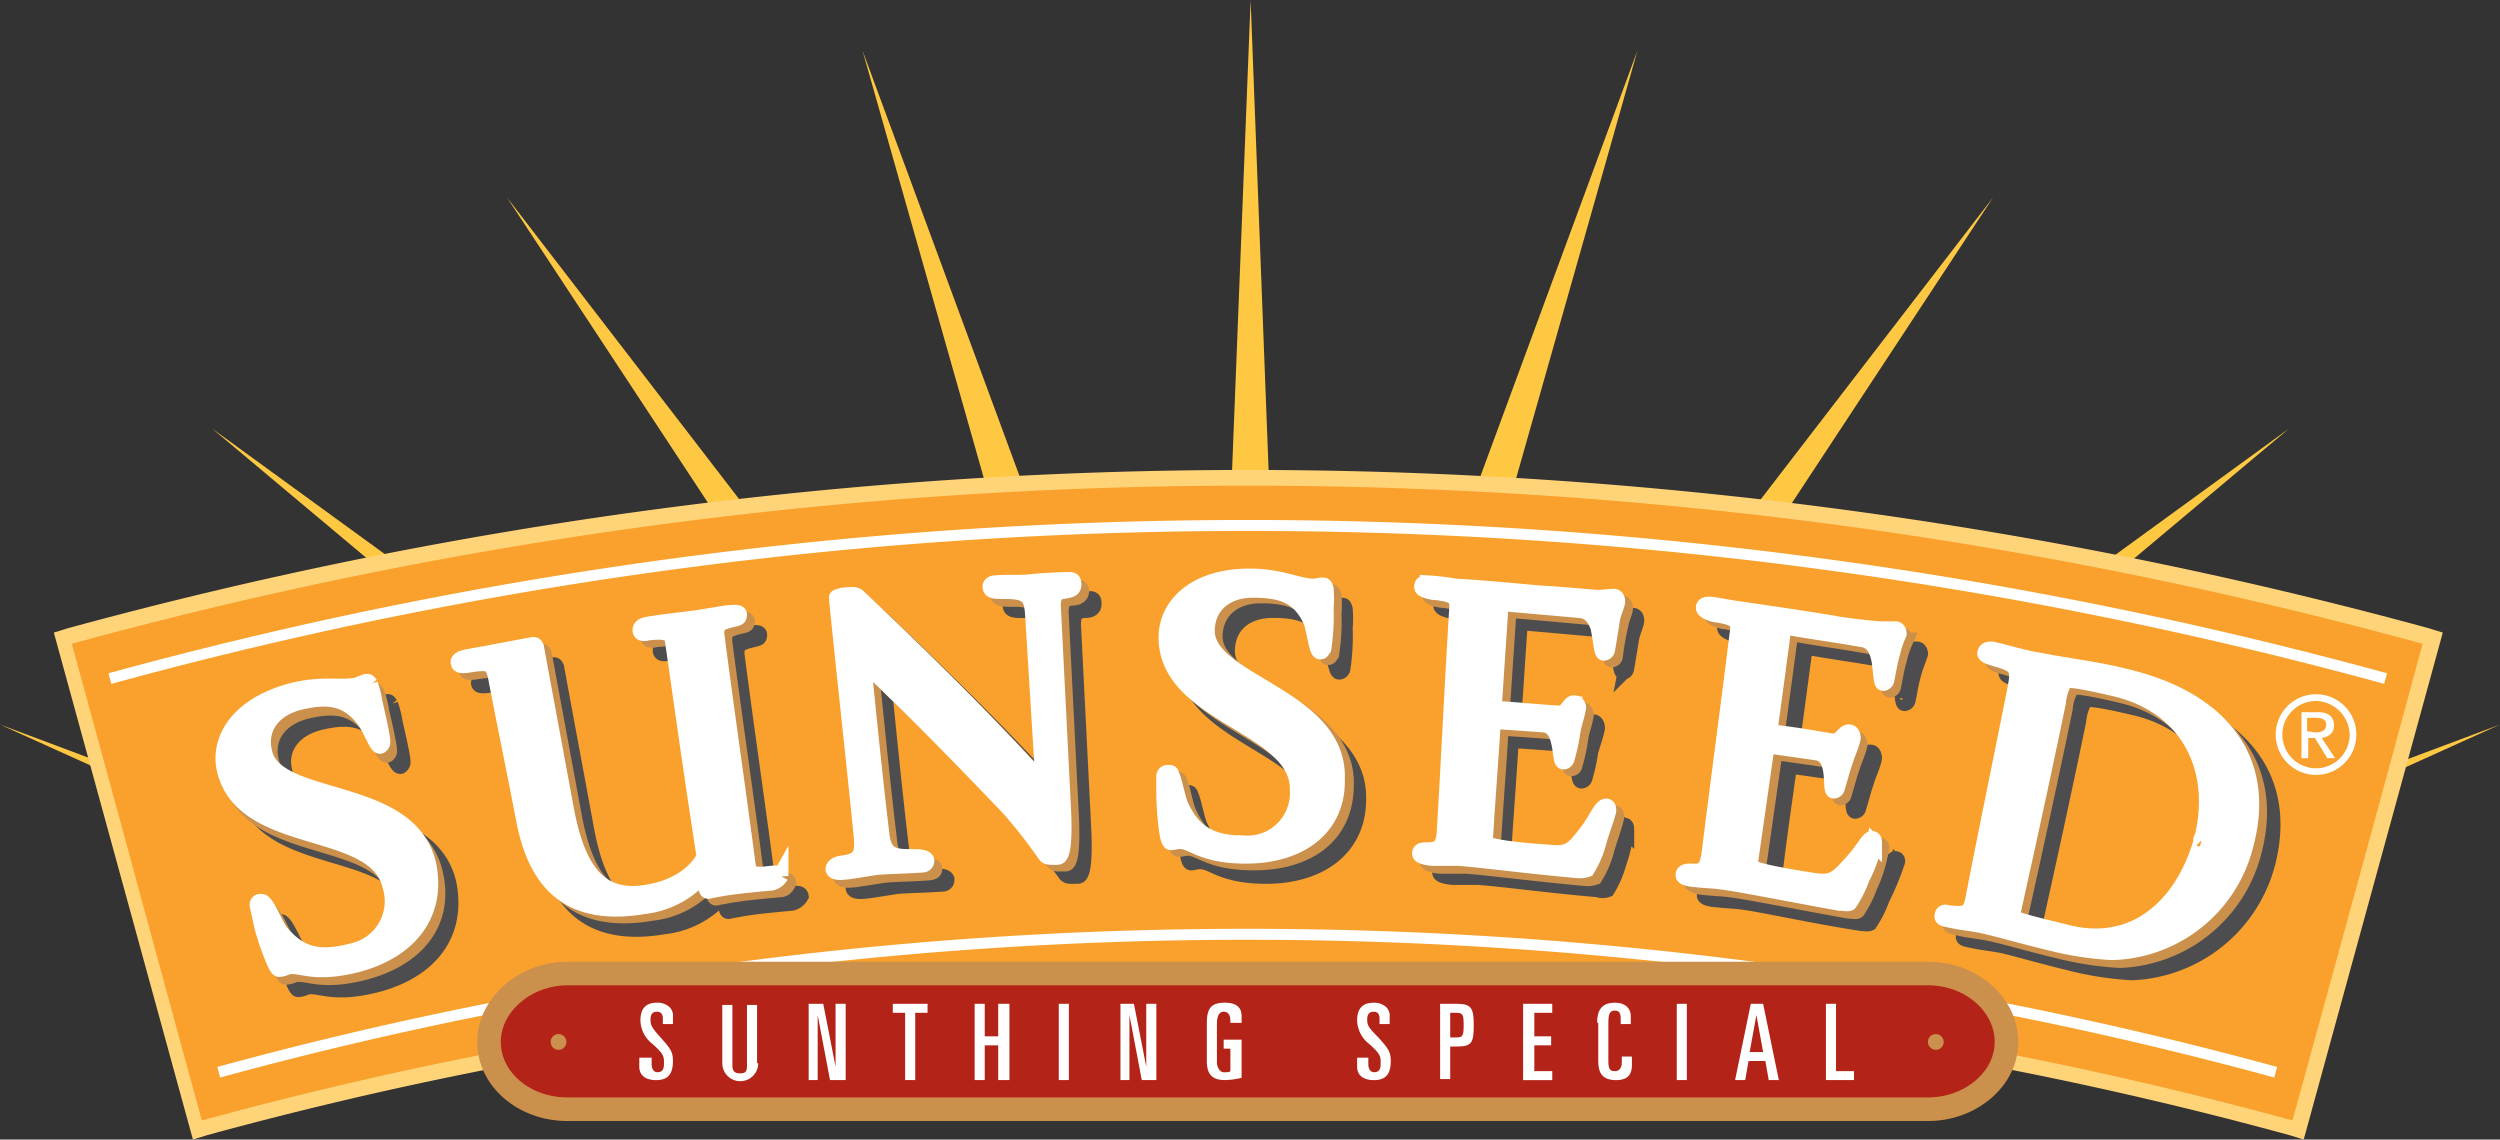 <?xml version="1.0" encoding="UTF-8"?>
<svg xmlns="http://www.w3.org/2000/svg" xmlns:xlink="http://www.w3.org/1999/xlink" id="logo_sunseed" width="210.78" height="96.076" viewBox="0 0 210.78 96.076">
  <rect x="0" y="0" width="210.78" height="96.076" fill="#333333" stroke="none"/>
  <defs>
    <clipPath id="clip-path">
      <path id="Pfad_560" data-name="Pfad 560" d="M94.662,92.8H94l1.418,1.04Z" transform="translate(-94 -92.8)"></path>
    </clipPath>
    <clipPath id="clip-path-2">
      <rect id="Rechteck_317" data-name="Rechteck 317" width="1.229" height="0.851"></rect>
    </clipPath>
    <radialGradient id="radial-gradient" cx="13.078" cy="1.078" r="104.939" gradientTransform="matrix(0.692, 0, 0, -1, -31.003, -554.016)" gradientUnits="objectBoundingBox">
      <stop offset="0" stop-color="#ffc425"></stop>
      <stop offset="1" stop-color="#ffe384"></stop>
    </radialGradient>
    <clipPath id="clip-path-3">
      <path id="Pfad_561" data-name="Pfad 561" d="M128.918,92.8h-.757l-.662,1.04Z" transform="translate(-127.5 -92.8)"></path>
    </clipPath>
    <radialGradient id="radial-gradient-2" cx="-12.892" cy="1.061" r="104.939" gradientTransform="matrix(0.692, 0, 0, -1, -38.979, -552.905)" xlink:href="#radial-gradient"></radialGradient>
  </defs>
  <g id="Gruppe_656" data-name="Gruppe 656">
    <g id="Gruppe_655" data-name="Gruppe 655">
      <g id="Gruppe_646" data-name="Gruppe 646" transform="translate(88.889 87.754)">
        <g id="Gruppe_645" data-name="Gruppe 645" clip-path="url(#clip-path)">
          <g id="Gruppe_644" data-name="Gruppe 644" transform="translate(-0.095 0.284)">
            <g id="Gruppe_643" data-name="Gruppe 643" clip-path="url(#clip-path-2)">
              <rect id="Rechteck_316" data-name="Rechteck 316" width="1.229" height="0.851" fill="url(#radial-gradient)"></rect>
            </g>
          </g>
        </g>
      </g>
      <g id="Gruppe_650" data-name="Gruppe 650" transform="translate(120.567 87.754)">
        <g id="Gruppe_649" data-name="Gruppe 649" clip-path="url(#clip-path-3)">
          <g id="Gruppe_648" data-name="Gruppe 648" transform="translate(0.095 -0.189)">
            <g id="Gruppe_647" data-name="Gruppe 647" clip-path="url(#clip-path-2)">
              <rect id="Rechteck_318" data-name="Rechteck 318" width="1.229" height="0.851" fill="url(#radial-gradient-2)"></rect>
            </g>
          </g>
        </g>
      </g>
      <path id="Pfad_562" data-name="Pfad 562" d="M18.9,38.2,80.46,89.831h9.456Z" transform="translate(-1.028 -2.077)" fill="#ffc843"></path>
      <path id="Pfad_563" data-name="Pfad 563" d="M0,64.6,59.007,91.267h12.2Z" transform="translate(0 -3.512)" fill="#ffc843"></path>
      <path id="Pfad_564" data-name="Pfad 564" d="M170.5,16.643l-53.05,68.936L140.519,4.255,111.11,83.972,107.9,0l-3.31,83.972L75.176,4.255,98.25,85.579,45.2,16.643,92.009,87.754h31.679Z" transform="translate(-2.458)" fill="#ffc843"></path>
      <path id="Pfad_565" data-name="Pfad 565" d="M200.017,38.2,129,89.831h9.456Z" transform="translate(-7.014 -2.077)" fill="#ffc843"></path>
      <path id="Pfad_566" data-name="Pfad 566" d="M218.806,64.6,147.6,91.267h12.2Z" transform="translate(-8.025 -3.512)" fill="#ffc843"></path>
      <g id="Gruppe_651" data-name="Gruppe 651" transform="translate(6.052 40.946)">
        <path id="Pfad_567" data-name="Pfad 567" d="M193.634,96.823a333.824,333.824,0,0,0-176.265,0C13.681,83.395,10.088,70.061,6.4,56.633a374.96,374.96,0,0,1,198.2,0c-3.593,13.333-7.281,26.761-10.969,40.189" transform="translate(-6.4 -43.3)" fill="#4d4d4f"></path>
      </g>
      <path id="Pfad_568" data-name="Pfad 568" d="M6.029,55.233,4.8,55.612,16.526,98.354l1.229-.378a332.938,332.938,0,0,1,175.508,0l1.229.378,11.726-42.742-1.229-.378a377.776,377.776,0,0,0-198.96,0m196.88,2.27c-.662,2.364-9.645,35.366-10.307,37.636a334.558,334.558,0,0,0-174.374,0C17.661,92.869,8.583,59.867,8.015,57.5a374.289,374.289,0,0,1,194.894,0" transform="translate(-0.261 -2.278)" fill="#ffd478"></path>
      <path id="Pfad_569" data-name="Pfad 569" d="M193.634,96.823a333.824,333.824,0,0,0-176.265,0C13.681,83.395,10.088,70.061,6.4,56.633a374.96,374.96,0,0,1,198.2,0c-3.593,13.333-7.281,26.761-10.969,40.189" transform="translate(-0.348 -2.354)" fill="#f9a12c"></path>
      <path id="Pfad_570" data-name="Pfad 570" d="M9.8,59.758a362.955,362.955,0,0,1,191.868,0" transform="translate(-0.533 -2.547)" fill="none" stroke="#fff" stroke-width="0.924"></path>
      <path id="Pfad_571" data-name="Pfad 571" d="M19.5,94.931a329.054,329.054,0,0,1,173.428,0" transform="translate(-1.06 -4.529)" fill="none" stroke="#fff" stroke-width="0.924"></path>
      <path id="Pfad_572" data-name="Pfad 572" d="M171.543,92.568c0,3.121-3.026,5.674-6.619,5.674H50.219c-3.688,0-6.619-2.553-6.619-5.674S46.626,86.8,50.219,86.8h114.7C168.612,86.8,171.543,89.448,171.543,92.568Z" transform="translate(-2.371 -4.72)" fill="#b32317" stroke="#cb914c" stroke-width="1.988"></path>
      <g id="Gruppe_652" data-name="Gruppe 652" transform="translate(46.43 87.187)">
        <path id="Pfad_573" data-name="Pfad 573" d="M49.762,92.2a.662.662,0,1,1-.662.662.646.646,0,0,1,.662-.662" transform="translate(-49.1 -92.2)" fill="#cb914c"></path>
        <path id="Pfad_574" data-name="Pfad 574" d="M172.562,92.2a.662.662,0,1,1-.662.662.646.646,0,0,1,.662-.662" transform="translate(-55.777 -92.2)" fill="#cb914c"></path>
      </g>
      <g id="Gruppe_653" data-name="Gruppe 653" transform="translate(53.901 84.539)">
        <path id="Pfad_575" data-name="Pfad 575" d="M57.189,94.034h.851V94.6c0,.378.189.662.473.662.473,0,.567-.284.567-.757,0-.567,0-.757-.946-1.608a2.6,2.6,0,0,1-1.04-1.986c0-1.04.473-1.513,1.418-1.513a1.512,1.512,0,0,1,1.04.378,1.02,1.02,0,0,1,.284.851V91.2h-.851v-.473c0-.378-.189-.567-.473-.567-.378,0-.567.189-.567.662s.095.662.851,1.513c.851.946,1.04,1.229,1.04,1.986,0,1.04-.378,1.608-1.418,1.608-.851,0-1.418-.378-1.418-1.135v-.756Z" transform="translate(-57 -89.4)" fill="#fff"></path>
        <path id="Pfad_576" data-name="Pfad 576" d="M67.426,94.517a1.513,1.513,0,0,1-3.026,0V89.6h.851v5.106c0,.473.189.662.662.662s.567-.189.567-.662V89.6h.851v4.917Z" transform="translate(-57.402 -89.411)" fill="#fff"></path>
        <path id="Pfad_577" data-name="Pfad 577" d="M72.1,89.5h1.229l1.04,5.3h0V89.5h.851v6.43H73.9l-1.04-5.485h0V95.93H72.1Z" transform="translate(-57.821 -89.405)" fill="#fff"></path>
        <path id="Pfad_578" data-name="Pfad 578" d="M79.5,89.5h3.026v.757h-1.04V95.93h-.851V90.257h-1.04V89.5Z" transform="translate(-58.223 -89.405)" fill="#fff"></path>
        <path id="Pfad_579" data-name="Pfad 579" d="M86.9,89.5h.851v2.742h1.135V89.5h.946v6.43h-.946V93H87.751V95.93H86.9Z" transform="translate(-58.626 -89.405)" fill="#fff"></path>
        <path id="Pfad_580" data-name="Pfad 580" d="M94.4,89.5h.851v6.43H94.4Z" transform="translate(-59.034 -89.405)" fill="#fff"></path>
        <path id="Pfad_581" data-name="Pfad 581" d="M99.8,89.5h1.229l1.04,5.3h0V89.5h.851v6.43h-1.229l-1.04-5.485h0V95.93h-.757V89.5Z" transform="translate(-59.327 -89.405)" fill="#fff"></path>
        <path id="Pfad_582" data-name="Pfad 582" d="M109.586,91.2v-.284c0-.473-.189-.757-.567-.757s-.567.378-.567,1.04v3.215c0,.473.284.851.567.851s.473,0,.567-.095V93.277h-.567v-.757h1.513v3.215a6.434,6.434,0,0,1-1.418.189c-1.135,0-1.513-.567-1.513-1.608V91.1c0-1.229.378-1.7,1.513-1.7q1.418,0,1.418,1.135V91.1h-.946Z" transform="translate(-59.751 -89.4)" fill="#fff"></path>
        <path id="Pfad_583" data-name="Pfad 583" d="M121.095,94.034h.851V94.6c0,.378.189.662.473.662.473,0,.567-.284.567-.757,0-.567,0-.757-.946-1.608A2.6,2.6,0,0,1,121,90.913c0-1.04.473-1.513,1.418-1.513a1.512,1.512,0,0,1,1.04.378,1.02,1.02,0,0,1,.284.851V91.2h-.851v-.473c0-.378-.189-.567-.473-.567-.378,0-.567.189-.567.662s.095.662.946,1.513c.851.946,1.04,1.229,1.04,1.986,0,1.04-.378,1.608-1.418,1.608-.851,0-1.418-.378-1.418-1.135v-.756Z" transform="translate(-60.48 -89.4)" fill="#fff"></path>
        <path id="Pfad_584" data-name="Pfad 584" d="M128.4,89.5h1.418c1.229,0,1.418.378,1.418,1.8,0,1.513-.189,1.8-1.418,1.8h-.567v2.742H128.4Zm.851,2.837h.473c.567,0,.662-.095.662-1.04s-.095-1.04-.662-1.04h-.473Z" transform="translate(-60.882 -89.405)" fill="#fff"></path>
        <path id="Pfad_585" data-name="Pfad 585" d="M135.8,89.5h2.459v.757h-1.513v1.986h1.418V93h-1.418v2.175h1.513v.757H135.8Z" transform="translate(-61.285 -89.405)" fill="#fff"></path>
        <path id="Pfad_586" data-name="Pfad 586" d="M142.4,91.1c0-.946.284-1.7,1.513-1.7.851,0,1.324.473,1.324,1.135V91.2h-.851v-.473c0-.378-.095-.662-.473-.662-.473,0-.567.284-.567,1.135v3.121c0,.757.189.851.567.851.284,0,.567-.189.567-.757v-.473h.851V94.7c0,.662-.284,1.229-1.324,1.229-1.135,0-1.513-.567-1.513-1.608V91.1Z" transform="translate(-61.643 -89.4)" fill="#fff"></path>
        <path id="Pfad_587" data-name="Pfad 587" d="M149.5,89.5h.851v6.43H149.5Z" transform="translate(-62.03 -89.405)" fill="#fff"></path>
        <path id="Pfad_588" data-name="Pfad 588" d="M156.024,89.5h1.04l1.324,6.43h-.851l-.284-1.608h-1.418l-.284,1.608H154.7Zm-.095,4.066h1.135l-.567-3.121h0Z" transform="translate(-62.312 -89.405)" fill="#fff"></path>
        <path id="Pfad_589" data-name="Pfad 589" d="M162.8,89.5h.851v5.674h1.513v.757H162.8Z" transform="translate(-62.753 -89.405)" fill="#fff"></path>
      </g>
      <g id="Gruppe_654" data-name="Gruppe 654" transform="translate(18.834 48.605)">
        <path id="Pfad_590" data-name="Pfad 590" d="M32.859,86.429c-3.783.946-4.728-.095-5.863.189a1.753,1.753,0,0,1-.662.189c-.284.095-1.229-2.931-1.513-3.877-.095-.473-.189-.851-.284-1.324-.095-.284,0-.473.189-.473s.189,0,.378.189c.473.567.946,1.891,1.418,2.459,1.7,1.986,3.4,2.175,5.957,1.513a4.376,4.376,0,0,0,3.31-5.485c-1.229-5.3-12.1-3.215-13.9-9.551-.757-2.648.946-5.674,5.579-6.9,2.553-.662,4.255-.189,5.485-.473.284-.095.473-.189.757-.284.189,0,.189-.095.378.189a8.581,8.581,0,0,1,.378,1.513c.189.851.662,2.837.662,3.31a.378.378,0,0,1-.189.378c-.284.095-.851-1.608-1.418-2.27-1.418-1.8-3.026-1.986-5.39-1.418-2.27.567-3.5,2.27-2.931,4.255,1.135,4.255,12.293,2.553,13.806,9.362.851,4.35-1.7,7.376-6.147,8.511" transform="translate(-20.015 -52.008)" fill="#4d4d4f"></path>
        <path id="Pfad_591" data-name="Pfad 591" d="M32.859,86.429c-3.783.946-4.728-.095-5.863.189a1.753,1.753,0,0,1-.662.189c-.284.095-1.229-2.931-1.513-3.877-.095-.473-.189-.851-.284-1.324-.095-.284,0-.473.189-.473s.189,0,.378.189c.473.567.946,1.891,1.418,2.459,1.7,1.986,3.4,2.175,5.957,1.513a4.376,4.376,0,0,0,3.31-5.485c-1.229-5.3-12.1-3.215-13.9-9.551-.757-2.648.946-5.674,5.579-6.9,2.553-.662,4.255-.189,5.485-.473.284-.095.473-.189.757-.284.189,0,.189-.095.378.189a8.581,8.581,0,0,1,.378,1.513c.189.851.662,2.837.662,3.31a.378.378,0,0,1-.189.378c-.284.095-.851-1.608-1.418-2.27-1.418-1.8-3.026-1.986-5.39-1.418-2.27.567-3.5,2.27-2.931,4.255,1.135,4.255,12.293,2.553,13.806,9.362C39.857,82.268,37.3,85.294,32.859,86.429Z" transform="translate(-20.015 -52.008)" fill="none" stroke="#4d4d4f" stroke-width="1.326"></path>
        <path id="Pfad_592" data-name="Pfad 592" d="M69.083,79.191c-1.04.095-3.026.284-3.5.378-.189,0-1.7.284-1.7.284-.189.095-.284,0-.284-.189-.095-.378-.095-.662-.189-1.04,0-.095-.095-.189-.189,0A7.665,7.665,0,0,1,58.3,81.177c-6.147,1.04-9.078-1.8-10.118-7.376-.757-3.972-1.608-8.038-2.364-12.009-.284-1.229-.662-1.229-2.459-.946-.189,0-.662.095-.662-.189,0-.189.189-.378.662-.473,1.04-.189,3.593-.662,4.066-.757s.946-.189,1.513-.284c.189,0,.189,0,.284.189.851,4.634,1.7,9.173,2.553,13.806,1.04,5.485,3.121,7.47,6.714,6.9,3.688-.567,4.917-2.837,4.917-3.121-.851-6.052-1.8-12.1-2.648-18.061-.095-.946-1.04-.851-2.08-.757-.378.095-.662.095-.662-.189,0-.189.095-.378.567-.473,1.04-.189,3.593-.473,4.255-.567a21.589,21.589,0,0,1,2.27-.378c.946-.095,1.229-.095,1.229.095,0,.284-.095.284-.473.378-1.229.284-1.513.473-1.418,1.418.851,6.525,1.8,12.955,2.648,19.48.189,1.324,2.648.095,2.742.757a1.175,1.175,0,0,1-.757.567" transform="translate(-21.156 -51.674)" fill="#4d4d4f"></path>
        <path id="Pfad_593" data-name="Pfad 593" d="M69.083,79.191c-1.04.095-3.026.284-3.5.378-.189,0-1.7.284-1.7.284-.189.095-.284,0-.284-.189-.095-.378-.095-.662-.189-1.04,0-.095-.095-.189-.189,0A7.665,7.665,0,0,1,58.3,81.177c-6.147,1.04-9.078-1.8-10.118-7.376-.757-3.972-1.608-8.038-2.364-12.009-.284-1.229-.662-1.229-2.459-.946-.189,0-.662.095-.662-.189,0-.189.189-.378.662-.473,1.04-.189,3.593-.662,4.066-.757s.946-.189,1.513-.284c.189,0,.189,0,.284.189.851,4.634,1.7,9.173,2.553,13.806,1.04,5.485,3.121,7.47,6.714,6.9,3.688-.567,4.917-2.837,4.917-3.121-.851-6.052-1.8-12.1-2.648-18.061-.095-.946-1.04-.851-2.08-.757-.378.095-.662.095-.662-.189,0-.189.095-.378.567-.473,1.04-.189,3.593-.473,4.255-.567a21.589,21.589,0,0,1,2.27-.378c.946-.095,1.229-.095,1.229.095,0,.284-.095.284-.473.378-1.229.284-1.513.473-1.418,1.418.851,6.525,1.8,12.955,2.648,19.48.189,1.324,2.648.095,2.742.757A1.175,1.175,0,0,1,69.083,79.191Z" transform="translate(-21.156 -51.674)" fill="none" stroke="#4d4d4f" stroke-width="1.326"></path>
        <path id="Pfad_594" data-name="Pfad 594" d="M95.485,54.346c-.662.095-.946.378-.851,1.608.284,5.674.567,11.253.851,16.927.095,2.175,0,3.877-.473,3.877h-.662a.491.491,0,0,1-.378-.189s-1.7-2.364-3.026-3.877c-3.877-4.161-7.849-8.132-12.009-12.1-.189-.189-.284-.095-.284.095.473,4.728.946,9.456,1.513,14.184.189,1.608.851,1.891,2.27,1.891.757,0,1.418,0,1.513.284,0,.378-.284.378-.567.378-1.135.095-2.459.095-3.593.189-.662.095-1.8.284-2.459.378-.189,0-1.135.189-1.229-.189,0-.189.189-.378.567-.473,1.7-.189,1.986-.662,1.8-2.459-.662-6.619-1.324-13.333-2.08-19.953,0-.095.189-.095.473-.189.662-.095,1.135-.095,1.324.095,5.3,5.012,10.5,10.118,15.319,15.414.189.189.284.189.284-.095-.284-4.539-.567-9.078-.851-13.712-.095-1.608-.378-2.08-2.364-2.08-.851,0-1.229,0-1.229-.378,0-.189.189-.284.378-.284.851-.095,2.08,0,2.931-.095s2.553-.189,3.31-.189c.189,0,.378,0,.378.284.095.662-.473.662-.851.662" transform="translate(-22.972 -51.509)" fill="#4d4d4f"></path>
        <path id="Pfad_595" data-name="Pfad 595" d="M95.485,54.346c-.662.095-.946.378-.851,1.608.284,5.674.567,11.253.851,16.927.095,2.175,0,3.877-.473,3.877h-.662a.491.491,0,0,1-.378-.189s-1.7-2.364-3.026-3.877c-3.877-4.161-7.849-8.132-12.009-12.1-.189-.189-.284-.095-.284.095.473,4.728.946,9.456,1.513,14.184.189,1.608.851,1.891,2.27,1.891.757,0,1.418,0,1.513.284,0,.378-.284.378-.567.378-1.135.095-2.459.095-3.593.189-.662.095-1.8.284-2.459.378-.189,0-1.135.189-1.229-.189,0-.189.189-.378.567-.473,1.7-.189,1.986-.662,1.8-2.459-.662-6.619-1.324-13.333-2.08-19.953,0-.095.189-.095.473-.189.662-.095,1.135-.095,1.324.095,5.3,5.012,10.5,10.118,15.319,15.414.189.189.284.189.284-.095-.284-4.539-.567-9.078-.851-13.712-.095-1.608-.378-2.08-2.364-2.08-.851,0-1.229,0-1.229-.378,0-.189.189-.284.378-.284.851-.095,2.08,0,2.931-.095s2.553-.189,3.31-.189c.189,0,.378,0,.378.284C96.431,54.346,95.864,54.346,95.485,54.346Z" transform="translate(-22.972 -51.509)" fill="none" stroke="#4d4d4f" stroke-width="1.326"></path>
        <path id="Pfad_596" data-name="Pfad 596" d="M112.5,76.746c-3.877,0-4.539-1.324-5.674-1.229-.189,0-.473.095-.662.095-.378,0-.567-3.121-.567-4.161V70.127c0-.284.095-.378.284-.378s.189,0,.284.284c.284.662.473,2.08.851,2.742,1.135,2.364,2.742,2.931,5.3,2.931a4.244,4.244,0,0,0,4.444-4.539c.095-5.39-10.875-6.147-11.064-12.671-.095-2.742,2.27-5.3,7-5.3,2.648,0,4.161.851,5.39.851.284,0,.473-.095.757-.095.189,0,.189,0,.284.284a8.969,8.969,0,0,1,0,1.608,18.388,18.388,0,0,1-.189,3.4.3.3,0,0,1-.284.284c-.284,0-.473-1.8-.757-2.553-.946-2.08-2.364-2.648-4.823-2.648-2.364,0-3.877,1.324-3.877,3.5.095,4.35,11.253,5.485,11.064,12.482,0,4.066-3.215,6.43-7.754,6.43" transform="translate(-24.576 -51.498)" fill="#4d4d4f"></path>
        <path id="Pfad_597" data-name="Pfad 597" d="M112.5,76.746c-3.877,0-4.539-1.324-5.674-1.229-.189,0-.473.095-.662.095-.378,0-.567-3.121-.567-4.161V70.127c0-.284.095-.378.284-.378s.189,0,.284.284c.284.662.473,2.08.851,2.742,1.135,2.364,2.742,2.931,5.3,2.931a4.244,4.244,0,0,0,4.444-4.539c.095-5.39-10.875-6.147-11.064-12.671-.095-2.742,2.27-5.3,7-5.3,2.648,0,4.161.851,5.39.851.284,0,.473-.095.757-.095.189,0,.189,0,.284.284a8.969,8.969,0,0,1,0,1.608,18.388,18.388,0,0,1-.189,3.4.3.3,0,0,1-.284.284c-.284,0-.473-1.8-.757-2.553-.946-2.08-2.364-2.648-4.823-2.648-2.364,0-3.877,1.324-3.877,3.5.095,4.35,11.253,5.485,11.064,12.482C120.257,74.382,117.042,76.746,112.5,76.746Z" transform="translate(-24.576 -51.498)" fill="none" stroke="#4d4d4f" stroke-width="1.326"></path>
        <path id="Pfad_598" data-name="Pfad 598" d="M143.436,75.733a8.437,8.437,0,0,1-.946,2.175,1.036,1.036,0,0,1-.757,0c-4.35-.378-8.511-.946-10.118-1.04h-2.08c-.189,0-1.135-.095-1.135-.378s.284-.284.662-.284c1.04,0,1.324-.378,1.418-1.513.378-6.241.662-12.482,1.04-18.629.095-1.135-.189-1.418-1.8-1.608-.284,0-1.229-.189-1.229-.473s.189-.284.473-.284a20.145,20.145,0,0,1,2.364.284c.567,0,4.066.284,7,.567,1.891.095,4.728.378,5.012.378.189,0,1.04-.095,1.324-.095.189,0,.284.189.284.378,0,.378-.378,1.04-.473,1.8-.095.567-.284,1.8-.378,2.27a.3.3,0,0,1-.284.284c-.189,0-.284-1.418-.473-2.175-.284-.757-.662-1.324-1.513-1.418-2.175-.189-4.255-.378-6.43-.567-.189,0-.284.095-.284.189l-.567,8.511c0,.095.095.189.284.189,1.7.095,3.4.284,5.106.378.851.095.946-.946,1.418-.851.189,0,.284.284.284.473-.095.567-.378,1.324-.567,1.986a14.694,14.694,0,0,1-.473,2.175.3.3,0,0,1-.284.284c-.378,0,0-2.931-1.608-3.121-1.324-.095-2.648-.189-4.066-.284-.189,0-.284.095-.284.189-.189,3.31-.473,6.619-.662,10.024,0,.189,1.04.567,5.3.851,1.8.189,2.08-.095,3.5-1.986.662-.946,1.04-1.891,1.418-1.891.189,0,.189.189.189.378a13.79,13.79,0,0,1-.662,2.837" transform="translate(-25.816 -51.525)" fill="#4d4d4f"></path>
        <path id="Pfad_599" data-name="Pfad 599" d="M143.436,75.733a8.437,8.437,0,0,1-.946,2.175,1.036,1.036,0,0,1-.757,0c-4.35-.378-8.511-.946-10.118-1.04h-2.08c-.189,0-1.135-.095-1.135-.378s.284-.284.662-.284c1.04,0,1.324-.378,1.418-1.513.378-6.241.662-12.482,1.04-18.629.095-1.135-.189-1.418-1.8-1.608-.284,0-1.229-.189-1.229-.473s.189-.284.473-.284a20.145,20.145,0,0,1,2.364.284c.567,0,4.066.284,7,.567,1.891.095,4.728.378,5.012.378.189,0,1.04-.095,1.324-.095.189,0,.284.189.284.378,0,.378-.378,1.04-.473,1.8-.095.567-.284,1.8-.378,2.27a.3.3,0,0,1-.284.284c-.189,0-.284-1.418-.473-2.175-.284-.757-.662-1.324-1.513-1.418-2.175-.189-4.255-.378-6.43-.567-.189,0-.284.095-.284.189l-.567,8.511c0,.095.095.189.284.189,1.7.095,3.4.284,5.106.378.851.095.946-.946,1.418-.851.189,0,.284.284.284.473-.095.567-.378,1.324-.567,1.986a14.694,14.694,0,0,1-.473,2.175.3.3,0,0,1-.284.284c-.378,0,0-2.931-1.608-3.121-1.324-.095-2.648-.189-4.066-.284-.189,0-.284.095-.284.189-.189,3.31-.473,6.619-.662,10.024,0,.189,1.04.567,5.3.851,1.8.189,2.08-.095,3.5-1.986.662-.946,1.04-1.891,1.418-1.891.189,0,.189.189.189.378A13.79,13.79,0,0,1,143.436,75.733Z" transform="translate(-25.816 -51.525)" fill="none" stroke="#4d4d4f" stroke-width="1.326"></path>
        <path id="Pfad_600" data-name="Pfad 600" d="M166.941,78.773a9.65,9.65,0,0,1-1.04,2.08c-.189.095-.567,0-.757,0-4.255-.662-8.416-1.608-10.024-1.8-.662-.095-1.418-.095-2.08-.189-.189,0-1.135-.095-1.04-.378,0-.284.284-.284.662-.284,1.04.095,1.324-.284,1.513-1.418.757-6.147,1.608-12.388,2.364-18.534.095-1.135,0-1.418-1.7-1.7-.284,0-1.135-.284-1.135-.567s.284-.284.567-.284c.757.095,1.608.284,2.364.378.567.095,3.972.567,6.9,1.04a48.744,48.744,0,0,0,5.012.662h1.324c.189,0,.284.189.284.378-.095.378-.378.946-.567,1.7-.189.567-.378,1.8-.473,2.175a.3.3,0,0,1-.284.284c-.189,0-.189-1.513-.378-2.175-.189-.757-.567-1.418-1.418-1.513-2.08-.378-4.255-.662-6.336-1.04-.189,0-.284,0-.284.189-.378,2.837-.757,5.674-1.135,8.416,0,.095.095.189.189.284,1.7.189,3.4.473,5.012.757.851.095,1.04-.851,1.513-.757.189,0,.284.284.284.473-.095.567-.473,1.324-.662,1.986-.189.473-.473,1.608-.662,2.175a.3.3,0,0,1-.284.284c-.378-.095.284-2.931-1.324-3.215l-3.972-.567c-.189,0-.284,0-.284.189-.473,3.31-.946,6.619-1.324,9.929,0,.189.946.567,5.2,1.229,1.8.284,2.08,0,3.593-1.7.756-.851,1.229-1.8,1.513-1.8.189,0,.189.189.095.378a22.9,22.9,0,0,1-1.229,2.931" transform="translate(-27.099 -51.634)" fill="#4d4d4f"></path>
        <path id="Pfad_601" data-name="Pfad 601" d="M166.941,78.773a9.65,9.65,0,0,1-1.04,2.08c-.189.095-.567,0-.757,0-4.255-.662-8.416-1.608-10.024-1.8-.662-.095-1.418-.095-2.08-.189-.189,0-1.135-.095-1.04-.378,0-.284.284-.284.662-.284,1.04.095,1.324-.284,1.513-1.418.757-6.147,1.608-12.388,2.364-18.534.095-1.135,0-1.418-1.7-1.7-.284,0-1.135-.284-1.135-.567s.284-.284.567-.284c.757.095,1.608.284,2.364.378.567.095,3.972.567,6.9,1.04a48.744,48.744,0,0,0,5.012.662h1.324c.189,0,.284.189.284.378-.095.378-.378.946-.567,1.7-.189.567-.378,1.8-.473,2.175a.3.3,0,0,1-.284.284c-.189,0-.189-1.513-.378-2.175-.189-.757-.567-1.418-1.418-1.513-2.08-.378-4.255-.662-6.336-1.04-.189,0-.284,0-.284.189-.378,2.837-.757,5.674-1.135,8.416,0,.095.095.189.189.284,1.7.189,3.4.473,5.012.757.851.095,1.04-.851,1.513-.757.189,0,.284.284.284.473-.095.567-.473,1.324-.662,1.986-.189.473-.473,1.608-.662,2.175a.3.3,0,0,1-.284.284c-.378-.095.284-2.931-1.324-3.215l-3.972-.567c-.189,0-.284,0-.284.189-.473,3.31-.946,6.619-1.324,9.929,0,.189.946.567,5.2,1.229,1.8.284,2.08,0,3.593-1.7.756-.851,1.229-1.8,1.513-1.8.189,0,.189.189.095.378A22.9,22.9,0,0,1,166.941,78.773Z" transform="translate(-27.099 -51.634)" fill="none" stroke="#4d4d4f" stroke-width="1.326"></path>
        <path id="Pfad_602" data-name="Pfad 602" d="M189.283,85.232a27.081,27.081,0,0,1-5.39-.851c-2.364-.567-4.255-1.135-5.485-1.418-.946-.189-1.891-.284-2.27-.378-.946-.189-1.135-.189-1.04-.473,0-.189.189-.284.378-.189,1.7.189,1.986.095,2.27-1.513,1.229-5.863,2.364-11.726,3.5-17.494.284-1.513.189-1.891-1.418-2.364-.284-.095-1.229-.284-1.135-.567s.284-.284.567-.284c1.324.284,2.742.662,4.066.946,1.8.378,4.823.757,7.092,1.324,8.132,1.891,12.2,7,10.213,14.279a12.325,12.325,0,0,1-11.348,8.983m7.565-9.551c1.513-5.768-.946-11.253-7.281-12.766-3.593-.851-4.066-.757-4.255-.662a4.2,4.2,0,0,0-.567,1.8c-1.229,5.957-2.553,12.009-3.877,17.967-.095.284.567.473,4.823,1.513,5.674,1.418,9.645-2.364,11.158-7.849h0" transform="translate(-28.354 -51.851)" fill="#4d4d4f"></path>
        <path id="Pfad_603" data-name="Pfad 603" d="M189.283,85.232a27.081,27.081,0,0,1-5.39-.851c-2.364-.567-4.255-1.135-5.485-1.418-.946-.189-1.891-.284-2.27-.378-.946-.189-1.135-.189-1.04-.473,0-.189.189-.284.378-.189,1.7.189,1.986.095,2.27-1.513,1.229-5.863,2.364-11.726,3.5-17.494.284-1.513.189-1.891-1.418-2.364-.284-.095-1.229-.284-1.135-.567s.284-.284.567-.284c1.324.284,2.742.662,4.066.946,1.8.378,4.823.757,7.092,1.324,8.132,1.891,12.2,7,10.213,14.279A12.325,12.325,0,0,1,189.283,85.232Zm7.565-9.551c1.513-5.768-.946-11.253-7.281-12.766-3.593-.851-4.066-.757-4.255-.662a4.2,4.2,0,0,0-.567,1.8c-1.229,5.957-2.553,12.009-3.877,17.967-.095.284.567.473,4.823,1.513,5.674,1.418,9.645-2.364,11.158-7.849Z" transform="translate(-28.354 -51.851)" fill="none" stroke="#4d4d4f" stroke-width="1.326"></path>
        <path id="Pfad_604" data-name="Pfad 604" d="M31.754,85.334c-3.783.946-4.728-.095-5.863.189a1.753,1.753,0,0,1-.662.189c-.284.095-1.324-2.931-1.513-3.877-.095-.473-.189-.851-.284-1.229-.095-.284,0-.473.189-.473s.189,0,.378.189c.473.567.946,1.891,1.418,2.459,1.7,1.986,3.4,2.175,5.957,1.513a4.3,4.3,0,0,0,3.215-5.485c-1.229-5.3-12.1-3.215-13.9-9.551-.757-2.648.946-5.768,5.579-6.9,2.553-.662,4.255-.189,5.485-.473.284-.095.473-.189.757-.284.189,0,.189-.095.378.189a8.581,8.581,0,0,1,.378,1.513c.189.851.662,2.837.662,3.31a.378.378,0,0,1-.189.378c-.284.095-.851-1.608-1.418-2.27-1.418-1.8-3.026-1.986-5.39-1.418-2.27.567-3.5,2.269-2.931,4.35,1.135,4.255,12.293,2.553,13.806,9.362.946,4.161-1.608,7.187-6.052,8.322" transform="translate(-19.95 -51.954)" fill="#cb914c"></path>
        <path id="Pfad_605" data-name="Pfad 605" d="M31.754,85.334c-3.783.946-4.728-.095-5.863.189a1.753,1.753,0,0,1-.662.189c-.284.095-1.324-2.931-1.513-3.877-.095-.473-.189-.851-.284-1.229-.095-.284,0-.473.189-.473s.189,0,.378.189c.473.567.946,1.891,1.418,2.459,1.7,1.986,3.4,2.175,5.957,1.513a4.3,4.3,0,0,0,3.215-5.485c-1.229-5.3-12.1-3.215-13.9-9.551-.757-2.648.946-5.768,5.579-6.9,2.553-.662,4.255-.189,5.485-.473.284-.095.473-.189.757-.284.189,0,.189-.095.378.189a8.581,8.581,0,0,1,.378,1.513c.189.851.662,2.837.662,3.31a.378.378,0,0,1-.189.378c-.284.095-.851-1.608-1.418-2.27-1.418-1.8-3.026-1.986-5.39-1.418-2.27.567-3.5,2.269-2.931,4.35,1.135,4.255,12.293,2.553,13.806,9.362C38.752,81.174,36.2,84.2,31.754,85.334Z" transform="translate(-19.95 -51.954)" fill="none" stroke="#cb914c" stroke-width="1.326"></path>
        <path id="Pfad_606" data-name="Pfad 606" d="M67.982,77.991c-1.04.095-3.026.284-3.5.378-.189,0-1.7.284-1.7.284-.189.095-.284,0-.284-.189-.095-.378-.095-.662-.189-1.04,0-.095-.095-.189-.189,0A7.665,7.665,0,0,1,57.2,79.977c-6.147,1.04-9.078-1.8-10.118-7.376-.757-3.972-1.608-8.038-2.364-12.009-.284-1.229-.662-1.229-2.459-.946-.189,0-.662.095-.662-.189-.095-.189.189-.378.662-.473,1.04-.189,3.593-.662,4.066-.757s1.04-.189,1.513-.284c.189,0,.189,0,.284.189.851,4.634,1.7,9.173,2.553,13.806,1.04,5.485,3.121,7.47,6.714,6.9,3.688-.567,4.917-2.837,4.917-3.121-.946-6.052-1.8-12.1-2.648-18.061-.095-.946-1.04-.851-2.08-.757-.378.095-.662.095-.662-.189,0-.189.095-.378.567-.473,1.04-.189,3.593-.473,4.255-.567,1.135-.189,1.8-.284,2.27-.378.946-.095,1.229-.095,1.229.095,0,.284-.095.284-.473.378-1.229.284-1.513.473-1.418,1.418.851,6.525,1.8,12.955,2.648,19.48.189,1.324,2.648.095,2.742.757-.189.378-.378.567-.757.567" transform="translate(-21.095 -51.608)" fill="#cb914c"></path>
        <path id="Pfad_607" data-name="Pfad 607" d="M67.982,77.991c-1.04.095-3.026.284-3.5.378-.189,0-1.7.284-1.7.284-.189.095-.284,0-.284-.189-.095-.378-.095-.662-.189-1.04,0-.095-.095-.189-.189,0A7.665,7.665,0,0,1,57.2,79.977c-6.147,1.04-9.078-1.8-10.118-7.376-.757-3.972-1.608-8.038-2.364-12.009-.284-1.229-.662-1.229-2.459-.946-.189,0-.662.095-.662-.189-.095-.189.189-.378.662-.473,1.04-.189,3.593-.662,4.066-.757s1.04-.189,1.513-.284c.189,0,.189,0,.284.189.851,4.634,1.7,9.173,2.553,13.806,1.04,5.485,3.121,7.47,6.714,6.9,3.688-.567,4.917-2.837,4.917-3.121-.946-6.052-1.8-12.1-2.648-18.061-.095-.946-1.04-.851-2.08-.757-.378.095-.662.095-.662-.189,0-.189.095-.378.567-.473,1.04-.189,3.593-.473,4.255-.567,1.135-.189,1.8-.284,2.27-.378.946-.095,1.229-.095,1.229.095,0,.284-.095.284-.473.378-1.229.284-1.513.473-1.418,1.418.851,6.525,1.8,12.955,2.648,19.48.189,1.324,2.648.095,2.742.757C68.549,77.8,68.36,77.991,67.982,77.991Z" transform="translate(-21.095 -51.608)" fill="none" stroke="#cb914c" stroke-width="1.326"></path>
        <path id="Pfad_608" data-name="Pfad 608" d="M94.385,53.251c-.662.095-.946.378-.851,1.608.284,5.674.567,11.253.851,16.927.095,2.175,0,3.877-.473,3.877h-.662a.491.491,0,0,1-.378-.189A43.118,43.118,0,0,0,89.846,71.6C85.969,67.625,82,63.558,77.837,59.587c-.189-.189-.284-.095-.284.095.473,4.728.946,9.456,1.513,14.184.189,1.608.851,1.891,2.27,1.891.757,0,1.418,0,1.513.284s-.284.378-.567.378c-1.135.095-2.459.095-3.593.189-.662.095-1.8.284-2.459.378-.189,0-1.135.189-1.229-.189,0-.189.189-.378.567-.473,1.7-.189,1.986-.662,1.8-2.459-.662-6.619-1.418-13.333-2.08-19.953,0-.095.189-.095.473-.189.757-.095,1.135-.095,1.324.095,5.3,5.012,10.5,10.118,15.319,15.414.189.189.284.189.284-.095-.284-4.539-.567-9.078-.851-13.712-.095-1.608-.378-2.08-2.364-2.08-.851,0-1.229,0-1.229-.378,0-.189.189-.284.378-.284.851-.095,2.08,0,2.931-.095s2.553-.189,3.31-.189c.189,0,.378,0,.378.284,0,.473-.473.567-.851.567" transform="translate(-22.912 -51.454)" fill="#cb914c"></path>
        <path id="Pfad_609" data-name="Pfad 609" d="M94.385,53.251c-.662.095-.946.378-.851,1.608.284,5.674.567,11.253.851,16.927.095,2.175,0,3.877-.473,3.877h-.662a.491.491,0,0,1-.378-.189A43.118,43.118,0,0,0,89.846,71.6C85.969,67.625,82,63.558,77.837,59.587c-.189-.189-.284-.095-.284.095.473,4.728.946,9.456,1.513,14.184.189,1.608.851,1.891,2.27,1.891.757,0,1.418,0,1.513.284s-.284.378-.567.378c-1.135.095-2.459.095-3.593.189-.662.095-1.8.284-2.459.378-.189,0-1.135.189-1.229-.189,0-.189.189-.378.567-.473,1.7-.189,1.986-.662,1.8-2.459-.662-6.619-1.418-13.333-2.08-19.953,0-.095.189-.095.473-.189.757-.095,1.135-.095,1.324.095,5.3,5.012,10.5,10.118,15.319,15.414.189.189.284.189.284-.095-.284-4.539-.567-9.078-.851-13.712-.095-1.608-.378-2.08-2.364-2.08-.851,0-1.229,0-1.229-.378,0-.189.189-.284.378-.284.851-.095,2.08,0,2.931-.095s2.553-.189,3.31-.189c.189,0,.378,0,.378.284C95.236,53.157,94.764,53.251,94.385,53.251Z" transform="translate(-22.912 -51.454)" fill="none" stroke="#cb914c" stroke-width="1.326"></path>
        <path id="Pfad_610" data-name="Pfad 610" d="M111.4,75.546c-3.877,0-4.539-1.324-5.674-1.229-.189,0-.473.095-.662.095-.378,0-.567-3.121-.567-4.161V68.927c0-.284.095-.378.378-.378.189,0,.189,0,.284.284.284.662.473,2.08.851,2.742,1.135,2.364,2.742,2.931,5.3,2.931a4.244,4.244,0,0,0,4.444-4.539c.095-5.39-10.875-6.147-11.064-12.671-.095-2.742,2.27-5.3,7-5.3,2.648,0,4.161.851,5.39.851.284,0,.473-.095.757-.095.189,0,.189,0,.284.284a8.017,8.017,0,0,1,0,1.513,18.388,18.388,0,0,1-.189,3.4c-.095.095-.095.284-.284.284-.284,0-.473-1.8-.757-2.553-.946-2.08-2.364-2.648-4.917-2.648-2.27,0-3.877,1.324-3.877,3.5.095,4.35,11.253,5.485,11.064,12.482,0,4.255-3.215,6.525-7.754,6.525" transform="translate(-24.516 -51.433)" fill="#cb914c"></path>
        <path id="Pfad_611" data-name="Pfad 611" d="M111.4,75.546c-3.877,0-4.539-1.324-5.674-1.229-.189,0-.473.095-.662.095-.378,0-.567-3.121-.567-4.161V68.927c0-.284.095-.378.378-.378.189,0,.189,0,.284.284.284.662.473,2.08.851,2.742,1.135,2.364,2.742,2.931,5.3,2.931a4.244,4.244,0,0,0,4.444-4.539c.095-5.39-10.875-6.147-11.064-12.671-.095-2.742,2.27-5.3,7-5.3,2.648,0,4.161.851,5.39.851.284,0,.473-.095.757-.095.189,0,.189,0,.284.284a8.017,8.017,0,0,1,0,1.513,18.388,18.388,0,0,1-.189,3.4c-.095.095-.095.284-.284.284-.284,0-.473-1.8-.757-2.553-.946-2.08-2.364-2.648-4.917-2.648-2.27,0-3.877,1.324-3.877,3.5.095,4.35,11.253,5.485,11.064,12.482C119.157,73.277,115.942,75.546,111.4,75.546Z" transform="translate(-24.516 -51.433)" fill="none" stroke="#cb914c" stroke-width="1.326"></path>
        <path id="Pfad_612" data-name="Pfad 612" d="M142.335,74.639a8.436,8.436,0,0,1-.946,2.175,1.844,1.844,0,0,1-.757.095c-4.255-.378-8.511-.946-10.118-1.04h-2.08c-.189,0-1.135-.095-1.135-.378s.284-.284.662-.284c1.04,0,1.324-.378,1.418-1.513.378-6.241.662-12.482,1.04-18.629.095-1.135-.095-1.418-1.8-1.608-.284,0-1.229-.189-1.135-.473,0-.284.189-.284.473-.284a20.145,20.145,0,0,1,2.364.284c.567,0,4.066.284,7,.567,1.891.095,4.728.378,5.012.284.189,0,1.04-.095,1.324-.095.189,0,.284.189.284.378,0,.378-.378,1.04-.473,1.8a22.684,22.684,0,0,0-.378,2.27.3.3,0,0,1-.284.284c-.189,0-.284-1.418-.473-2.175-.284-.757-.662-1.324-1.513-1.418-2.175-.189-4.255-.378-6.43-.567-.189,0-.284.095-.284.189l-.567,8.511c0,.095.095.189.284.189,1.7.095,3.4.284,5.106.378.851.095.946-.946,1.418-.851.189,0,.284.284.284.473-.095.567-.378,1.324-.473,1.986a14.692,14.692,0,0,1-.473,2.175.3.3,0,0,1-.284.284c-.378,0,0-2.931-1.608-3.121-1.324-.095-2.648-.189-4.066-.284-.189,0-.284.095-.284.189-.189,3.31-.473,6.619-.662,10.024,0,.189,1.04.567,5.3.851,1.8.189,2.08-.095,3.5-1.986.662-.946,1.04-1.891,1.418-1.891.189,0,.189.189.189.378-.189.851-.662,2.08-.851,2.837" transform="translate(-25.756 -51.471)" fill="#cb914c"></path>
        <path id="Pfad_613" data-name="Pfad 613" d="M142.335,74.639a8.436,8.436,0,0,1-.946,2.175,1.844,1.844,0,0,1-.757.095c-4.255-.378-8.511-.946-10.118-1.04h-2.08c-.189,0-1.135-.095-1.135-.378s.284-.284.662-.284c1.04,0,1.324-.378,1.418-1.513.378-6.241.662-12.482,1.04-18.629.095-1.135-.095-1.418-1.8-1.608-.284,0-1.229-.189-1.135-.473,0-.284.189-.284.473-.284a20.145,20.145,0,0,1,2.364.284c.567,0,4.066.284,7,.567,1.891.095,4.728.378,5.012.284.189,0,1.04-.095,1.324-.095.189,0,.284.189.284.378,0,.378-.378,1.04-.473,1.8a22.684,22.684,0,0,0-.378,2.27.3.3,0,0,1-.284.284c-.189,0-.284-1.418-.473-2.175-.284-.757-.662-1.324-1.513-1.418-2.175-.189-4.255-.378-6.43-.567-.189,0-.284.095-.284.189l-.567,8.511c0,.095.095.189.284.189,1.7.095,3.4.284,5.106.378.851.095.946-.946,1.418-.851.189,0,.284.284.284.473-.095.567-.378,1.324-.473,1.986a14.692,14.692,0,0,1-.473,2.175.3.3,0,0,1-.284.284c-.378,0,0-2.931-1.608-3.121-1.324-.095-2.648-.189-4.066-.284-.189,0-.284.095-.284.189-.189,3.31-.473,6.619-.662,10.024,0,.189,1.04.567,5.3.851,1.8.189,2.08-.095,3.5-1.986.662-.946,1.04-1.891,1.418-1.891.189,0,.189.189.189.378C143,72.653,142.525,73.882,142.335,74.639Z" transform="translate(-25.756 -51.471)" fill="none" stroke="#cb914c" stroke-width="1.326"></path>
        <path id="Pfad_614" data-name="Pfad 614" d="M165.835,77.668a9.649,9.649,0,0,1-1.04,2.08c-.095.095-.567,0-.757,0-4.255-.757-8.416-1.608-10.024-1.8-.662-.095-1.418-.095-2.08-.189-.189,0-1.135-.095-1.135-.473,0-.284.284-.284.662-.284,1.04.095,1.324-.284,1.513-1.418.757-6.147,1.608-12.388,2.364-18.534.189-1.135,0-1.418-1.7-1.7-.284,0-1.135-.284-1.135-.567s.284-.284.473-.284c.851.095,1.608.284,2.364.378.567.095,3.972.567,6.9,1.04a48.742,48.742,0,0,0,5.012.662h1.324c.189,0,.284.189.284.378a8.793,8.793,0,0,0-.567,1.7c-.189.567-.378,1.8-.473,2.175a.3.3,0,0,1-.284.284c-.189,0-.189-1.513-.378-2.175-.189-.757-.567-1.418-1.418-1.513-2.08-.378-4.255-.662-6.336-1.04-.189,0-.284,0-.284.189-.378,2.837-.757,5.674-1.135,8.416,0,.095.095.189.189.284,1.7.189,3.4.473,5.012.757.851.095,1.04-.851,1.513-.757.189,0,.284.284.284.473-.095.567-.473,1.324-.662,1.986-.189.473-.473,1.608-.662,2.175a.3.3,0,0,1-.284.284c-.378-.095.284-2.931-1.324-3.215l-3.972-.567c-.189,0-.284,0-.284.189l-1.418,9.929c0,.189.946.567,5.2,1.229,1.8.284,2.08,0,3.593-1.7.757-.851,1.229-1.8,1.513-1.8.189,0,.189.284.095.378a11.418,11.418,0,0,1-.946,3.026" transform="translate(-27.034 -51.569)" fill="#cb914c"></path>
        <path id="Pfad_615" data-name="Pfad 615" d="M165.835,77.668a9.649,9.649,0,0,1-1.04,2.08c-.095.095-.567,0-.757,0-4.255-.757-8.416-1.608-10.024-1.8-.662-.095-1.418-.095-2.08-.189-.189,0-1.135-.095-1.135-.473,0-.284.284-.284.662-.284,1.04.095,1.324-.284,1.513-1.418.757-6.147,1.608-12.388,2.364-18.534.189-1.135,0-1.418-1.7-1.7-.284,0-1.135-.284-1.135-.567s.284-.284.473-.284c.851.095,1.608.284,2.364.378.567.095,3.972.567,6.9,1.04a48.742,48.742,0,0,0,5.012.662h1.324c.189,0,.284.189.284.378a8.793,8.793,0,0,0-.567,1.7c-.189.567-.378,1.8-.473,2.175a.3.3,0,0,1-.284.284c-.189,0-.189-1.513-.378-2.175-.189-.757-.567-1.418-1.418-1.513-2.08-.378-4.255-.662-6.336-1.04-.189,0-.284,0-.284.189-.378,2.837-.757,5.674-1.135,8.416,0,.095.095.189.189.284,1.7.189,3.4.473,5.012.757.851.095,1.04-.851,1.513-.757.189,0,.284.284.284.473-.095.567-.473,1.324-.662,1.986-.189.473-.473,1.608-.662,2.175a.3.3,0,0,1-.284.284c-.378-.095.284-2.931-1.324-3.215l-3.972-.567c-.189,0-.284,0-.284.189l-1.418,9.929c0,.189.946.567,5.2,1.229,1.8.284,2.08,0,3.593-1.7.757-.851,1.229-1.8,1.513-1.8.189,0,.189.284.095.378A11.418,11.418,0,0,1,165.835,77.668Z" transform="translate(-27.034 -51.569)" fill="none" stroke="#cb914c" stroke-width="1.326"></path>
        <path id="Pfad_616" data-name="Pfad 616" d="M188.178,84.132a27.081,27.081,0,0,1-5.39-.851c-2.364-.567-4.255-1.135-5.579-1.418-.946-.189-1.891-.284-2.27-.378-.851-.189-1.135-.189-1.04-.473,0-.189.189-.284.378-.189,1.7.189,1.986.095,2.269-1.513,1.135-5.863,2.364-11.726,3.5-17.494.284-1.513.189-1.891-1.418-2.364-.284-.095-1.229-.284-1.135-.567s.284-.284.567-.284c1.324.284,2.742.662,4.066.946,1.8.378,4.917.757,7.092,1.324,8.132,1.891,12.2,7,10.213,14.279a12.119,12.119,0,0,1-11.253,8.983m7.47-9.551c1.513-5.768-.946-11.253-7.281-12.766-3.593-.851-4.066-.757-4.255-.662a4.2,4.2,0,0,0-.567,1.8c-1.229,5.957-2.553,12.009-3.877,17.967-.095.284.567.473,4.823,1.513,5.674,1.418,9.74-2.364,11.158-7.849h0" transform="translate(-28.289 -51.791)" fill="#cb914c"></path>
        <path id="Pfad_617" data-name="Pfad 617" d="M188.178,84.132a27.081,27.081,0,0,1-5.39-.851c-2.364-.567-4.255-1.135-5.579-1.418-.946-.189-1.891-.284-2.27-.378-.851-.189-1.135-.189-1.04-.473,0-.189.189-.284.378-.189,1.7.189,1.986.095,2.269-1.513,1.135-5.863,2.364-11.726,3.5-17.494.284-1.513.189-1.891-1.418-2.364-.284-.095-1.229-.284-1.135-.567s.284-.284.567-.284c1.324.284,2.742.662,4.066.946,1.8.378,4.917.757,7.092,1.324,8.132,1.891,12.2,7,10.213,14.279A12.119,12.119,0,0,1,188.178,84.132Zm7.47-9.551c1.513-5.768-.946-11.253-7.281-12.766-3.593-.851-4.066-.757-4.255-.662a4.2,4.2,0,0,0-.567,1.8c-1.229,5.957-2.553,12.009-3.877,17.967-.095.284.567.473,4.823,1.513,5.674,1.418,9.74-2.364,11.158-7.849Z" transform="translate(-28.289 -51.791)" fill="none" stroke="#cb914c" stroke-width="1.326"></path>
        <path id="Pfad_618" data-name="Pfad 618" d="M31.154,84.629c-3.783.946-4.728-.095-5.863.189a1.753,1.753,0,0,1-.662.189c-.284.095-1.324-2.931-1.513-3.877-.095-.473-.189-.851-.284-1.324-.095-.284,0-.473.189-.473s.189,0,.378.189c.473.567.946,1.891,1.418,2.459,1.7,1.986,3.4,2.175,5.957,1.513a4.3,4.3,0,0,0,3.215-5.485c-1.229-5.3-12.1-3.215-13.9-9.551-.757-2.648.946-5.674,5.579-6.9,2.553-.662,4.255-.189,5.485-.473.284-.095.473-.189.757-.284.189,0,.189-.095.378.189a8.581,8.581,0,0,1,.378,1.513c.189.851.662,2.837.662,3.31a.378.378,0,0,1-.189.378c-.284.095-.851-1.608-1.418-2.27-1.418-1.8-3.026-1.986-5.39-1.418-2.27.567-3.5,2.27-2.931,4.35,1.135,4.255,12.293,2.553,13.806,9.362.851,4.255-1.7,7.281-6.052,8.416" transform="translate(-19.917 -51.91)" fill="#fff"></path>
        <path id="Pfad_619" data-name="Pfad 619" d="M31.154,84.629c-3.783.946-4.728-.095-5.863.189a1.753,1.753,0,0,1-.662.189c-.284.095-1.324-2.931-1.513-3.877-.095-.473-.189-.851-.284-1.324-.095-.284,0-.473.189-.473s.189,0,.378.189c.473.567.946,1.891,1.418,2.459,1.7,1.986,3.4,2.175,5.957,1.513a4.3,4.3,0,0,0,3.215-5.485c-1.229-5.3-12.1-3.215-13.9-9.551-.757-2.648.946-5.674,5.579-6.9,2.553-.662,4.255-.189,5.485-.473.284-.095.473-.189.757-.284.189,0,.189-.095.378.189a8.581,8.581,0,0,1,.378,1.513c.189.851.662,2.837.662,3.31a.378.378,0,0,1-.189.378c-.284.095-.851-1.608-1.418-2.27-1.418-1.8-3.026-1.986-5.39-1.418-2.27.567-3.5,2.27-2.931,4.35,1.135,4.255,12.293,2.553,13.806,9.362C38.057,80.468,35.5,83.494,31.154,84.629Z" transform="translate(-19.917 -51.91)" fill="none" stroke="#fff" stroke-width="1.325"></path>
        <path id="Pfad_620" data-name="Pfad 620" d="M67.282,77.391c-1.04.095-3.026.284-3.5.378-.189,0-1.7.284-1.7.284-.189.095-.284,0-.284-.189-.095-.378-.095-.757-.189-1.04,0-.095-.095-.189-.189,0A7.665,7.665,0,0,1,56.5,79.377c-6.147,1.04-9.078-1.8-10.118-7.376-.757-3.972-1.608-8.038-2.364-12.009-.284-1.229-.662-1.229-2.459-.946-.189,0-.662.095-.662-.189-.095-.189.189-.378.662-.473,1.04-.189,3.593-.662,4.066-.757s1.04-.189,1.513-.284c.189,0,.189,0,.284.189.851,4.634,1.7,9.173,2.553,13.806,1.04,5.485,3.121,7.47,6.714,6.9,3.688-.567,4.917-2.837,4.917-3.121-.946-6.052-1.8-12.1-2.648-18.061-.095-.946-1.04-.851-2.08-.757-.378.095-.662.095-.662-.189,0-.189.095-.378.567-.473,1.04-.189,3.593-.473,4.255-.567,1.135-.189,1.8-.284,2.27-.378.946-.095,1.229-.095,1.229.095,0,.284-.095.284-.473.378-1.229.284-1.513.473-1.418,1.418.851,6.525,1.8,13.05,2.648,19.48.189,1.324,2.648.095,2.742.757a1.174,1.174,0,0,1-.757.567" transform="translate(-21.057 -51.576)" fill="#fff"></path>
        <path id="Pfad_621" data-name="Pfad 621" d="M67.282,77.391c-1.04.095-3.026.284-3.5.378-.189,0-1.7.284-1.7.284-.189.095-.284,0-.284-.189-.095-.378-.095-.757-.189-1.04,0-.095-.095-.189-.189,0A7.665,7.665,0,0,1,56.5,79.377c-6.147,1.04-9.078-1.8-10.118-7.376-.757-3.972-1.608-8.038-2.364-12.009-.284-1.229-.662-1.229-2.459-.946-.189,0-.662.095-.662-.189-.095-.189.189-.378.662-.473,1.04-.189,3.593-.662,4.066-.757s1.04-.189,1.513-.284c.189,0,.189,0,.284.189.851,4.634,1.7,9.173,2.553,13.806,1.04,5.485,3.121,7.47,6.714,6.9,3.688-.567,4.917-2.837,4.917-3.121-.946-6.052-1.8-12.1-2.648-18.061-.095-.946-1.04-.851-2.08-.757-.378.095-.662.095-.662-.189,0-.189.095-.378.567-.473,1.04-.189,3.593-.473,4.255-.567,1.135-.189,1.8-.284,2.27-.378.946-.095,1.229-.095,1.229.095,0,.284-.095.284-.473.378-1.229.284-1.513.473-1.418,1.418.851,6.525,1.8,13.05,2.648,19.48.189,1.324,2.648.095,2.742.757A1.174,1.174,0,0,1,67.282,77.391Z" transform="translate(-21.057 -51.576)" fill="none" stroke="#fff" stroke-width="1.325"></path>
        <path id="Pfad_622" data-name="Pfad 622" d="M93.685,52.646c-.662.095-.946.378-.851,1.608.284,5.674.567,11.253.851,16.927.095,2.175,0,3.877-.473,3.877h-.662a.491.491,0,0,1-.378-.189,43.116,43.116,0,0,0-3.026-3.877c-3.877-4.066-7.849-8.132-12.009-12.1-.189-.189-.284-.095-.284.095.473,4.728.946,9.456,1.513,14.184.189,1.608.851,1.891,2.27,1.891.757,0,1.418,0,1.513.284,0,.378-.284.378-.567.378-1.135.095-2.459.095-3.593.189-.662.095-1.8.284-2.459.378-.189,0-1.135.189-1.229-.189,0-.189.189-.378.567-.473,1.7-.189,1.986-.662,1.8-2.459-.662-6.619-1.418-13.333-2.08-19.953,0-.095.189-.095.473-.189.757-.095,1.135-.095,1.324.095,5.3,5.012,10.5,10.118,15.319,15.414.189.189.284.189.284-.095-.284-4.539-.567-9.078-.851-13.712-.095-1.608-.378-2.08-2.364-2.08-.851,0-1.229,0-1.229-.378,0-.189.189-.284.378-.284.851-.095,2.08,0,2.931-.095s2.553-.189,3.31-.189c.189,0,.378,0,.378.284.095.567-.378.567-.851.662" transform="translate(-22.874 -51.416)" fill="#fff"></path>
        <path id="Pfad_623" data-name="Pfad 623" d="M93.685,52.646c-.662.095-.946.378-.851,1.608.284,5.674.567,11.253.851,16.927.095,2.175,0,3.877-.473,3.877h-.662a.491.491,0,0,1-.378-.189,43.116,43.116,0,0,0-3.026-3.877c-3.877-4.066-7.849-8.132-12.009-12.1-.189-.189-.284-.095-.284.095.473,4.728.946,9.456,1.513,14.184.189,1.608.851,1.891,2.27,1.891.757,0,1.418,0,1.513.284,0,.378-.284.378-.567.378-1.135.095-2.459.095-3.593.189-.662.095-1.8.284-2.459.378-.189,0-1.135.189-1.229-.189,0-.189.189-.378.567-.473,1.7-.189,1.986-.662,1.8-2.459-.662-6.619-1.418-13.333-2.08-19.953,0-.095.189-.095.473-.189.757-.095,1.135-.095,1.324.095,5.3,5.012,10.5,10.118,15.319,15.414.189.189.284.189.284-.095-.284-4.539-.567-9.078-.851-13.712-.095-1.608-.378-2.08-2.364-2.08-.851,0-1.229,0-1.229-.378,0-.189.189-.284.378-.284.851-.095,2.08,0,2.931-.095s2.553-.189,3.31-.189c.189,0,.378,0,.378.284C94.631,52.551,94.158,52.551,93.685,52.646Z" transform="translate(-22.874 -51.416)" fill="none" stroke="#fff" stroke-width="1.325"></path>
        <path id="Pfad_624" data-name="Pfad 624" d="M110.7,74.946c-3.877,0-4.539-1.324-5.674-1.229-.189,0-.473.095-.662.095-.378,0-.567-3.121-.567-4.161V68.327c0-.284.095-.378.378-.378.189,0,.189,0,.284.284.284.662.473,2.08.851,2.742,1.135,2.27,2.742,2.931,5.3,2.931a4.244,4.244,0,0,0,4.444-4.539c.095-5.39-10.875-6.147-11.064-12.671-.095-2.742,2.27-5.3,7-5.3,2.648,0,4.161.851,5.39.851.284,0,.473-.095.757-.095.189,0,.189,0,.284.284a8.969,8.969,0,0,1,0,1.608,18.388,18.388,0,0,1-.189,3.4c-.095.095-.095.284-.284.284-.284,0-.473-1.8-.757-2.553-.946-2.08-2.364-2.648-4.917-2.648-2.27,0-3.877,1.324-3.877,3.5.095,4.35,11.253,5.485,10.969,12.482.095,4.066-3.121,6.43-7.66,6.43" transform="translate(-24.478 -51.4)" fill="#fff"></path>
        <path id="Pfad_625" data-name="Pfad 625" d="M110.7,74.946c-3.877,0-4.539-1.324-5.674-1.229-.189,0-.473.095-.662.095-.378,0-.567-3.121-.567-4.161V68.327c0-.284.095-.378.378-.378.189,0,.189,0,.284.284.284.662.473,2.08.851,2.742,1.135,2.27,2.742,2.931,5.3,2.931a4.244,4.244,0,0,0,4.444-4.539c.095-5.39-10.875-6.147-11.064-12.671-.095-2.742,2.27-5.3,7-5.3,2.648,0,4.161.851,5.39.851.284,0,.473-.095.757-.095.189,0,.189,0,.284.284a8.969,8.969,0,0,1,0,1.608,18.388,18.388,0,0,1-.189,3.4c-.095.095-.095.284-.284.284-.284,0-.473-1.8-.757-2.553-.946-2.08-2.364-2.648-4.917-2.648-2.27,0-3.877,1.324-3.877,3.5.095,4.35,11.253,5.485,10.969,12.482C118.457,72.582,115.242,74.946,110.7,74.946Z" transform="translate(-24.478 -51.4)" fill="none" stroke="#fff" stroke-width="1.325"></path>
        <path id="Pfad_626" data-name="Pfad 626" d="M141.635,73.939a8.436,8.436,0,0,1-.946,2.175,1.844,1.844,0,0,1-.757.095c-4.255-.378-8.511-.946-10.118-1.04h-2.08c-.189,0-1.135-.095-1.135-.378s.284-.284.662-.284c1.04,0,1.324-.378,1.418-1.513.378-6.241.662-12.482,1.04-18.629.095-1.135-.095-1.418-1.8-1.608-.284,0-1.229-.189-1.135-.473,0-.284.189-.284.473-.284a20.146,20.146,0,0,1,2.364.284c.567,0,4.066.284,7,.567,1.891.095,4.728.378,5.012.378.189,0,1.04-.095,1.324-.095.189,0,.284.189.284.378,0,.378-.378.946-.473,1.8-.095.567-.284,1.8-.378,2.27a.3.3,0,0,1-.284.284c-.189,0-.284-1.418-.473-2.175-.284-.757-.662-1.324-1.513-1.418-2.175-.189-4.255-.378-6.43-.567-.189,0-.284.095-.284.189l-.567,8.511c0,.095.095.189.284.189,1.7.095,3.4.284,5.106.378.851.095.946-.946,1.418-.851a.361.361,0,0,1,.284.473c-.095.567-.378,1.324-.473,1.986a14.694,14.694,0,0,1-.473,2.175.3.3,0,0,1-.284.284c-.378,0,0-2.931-1.608-3.121-1.324-.095-2.648-.189-4.066-.284-.189,0-.284.095-.284.189-.189,3.31-.473,6.619-.662,10.024,0,.189,1.04.567,5.3.851,1.8.189,2.08-.095,3.5-1.986.662-.946,1.04-1.891,1.418-1.891.189,0,.189.189.189.378-.189.757-.662,1.986-.851,2.742" transform="translate(-25.718 -51.433)" fill="#fff"></path>
        <path id="Pfad_627" data-name="Pfad 627" d="M141.635,73.939a8.436,8.436,0,0,1-.946,2.175,1.844,1.844,0,0,1-.757.095c-4.255-.378-8.511-.946-10.118-1.04h-2.08c-.189,0-1.135-.095-1.135-.378s.284-.284.662-.284c1.04,0,1.324-.378,1.418-1.513.378-6.241.662-12.482,1.04-18.629.095-1.135-.095-1.418-1.8-1.608-.284,0-1.229-.189-1.135-.473,0-.284.189-.284.473-.284a20.146,20.146,0,0,1,2.364.284c.567,0,4.066.284,7,.567,1.891.095,4.728.378,5.012.378.189,0,1.04-.095,1.324-.095.189,0,.284.189.284.378,0,.378-.378.946-.473,1.8-.095.567-.284,1.8-.378,2.27a.3.3,0,0,1-.284.284c-.189,0-.284-1.418-.473-2.175-.284-.757-.662-1.324-1.513-1.418-2.175-.189-4.255-.378-6.43-.567-.189,0-.284.095-.284.189l-.567,8.511c0,.095.095.189.284.189,1.7.095,3.4.284,5.106.378.851.095.946-.946,1.418-.851a.361.361,0,0,1,.284.473c-.095.567-.378,1.324-.473,1.986a14.694,14.694,0,0,1-.473,2.175.3.3,0,0,1-.284.284c-.378,0,0-2.931-1.608-3.121-1.324-.095-2.648-.189-4.066-.284-.189,0-.284.095-.284.189-.189,3.31-.473,6.619-.662,10.024,0,.189,1.04.567,5.3.851,1.8.189,2.08-.095,3.5-1.986.662-.946,1.04-1.891,1.418-1.891.189,0,.189.189.189.378C142.3,71.953,141.825,73.182,141.635,73.939Z" transform="translate(-25.718 -51.433)" fill="none" stroke="#fff" stroke-width="1.325"></path>
        <path id="Pfad_628" data-name="Pfad 628" d="M165.135,76.973a9.65,9.65,0,0,1-1.04,2.08c-.095.095-.567,0-.851,0-4.255-.757-8.416-1.608-10.024-1.8-.662-.095-1.418-.095-2.08-.189-.189,0-1.135-.095-1.04-.378,0-.284.378-.284.662-.284,1.04.095,1.324-.284,1.513-1.418.757-6.147,1.608-12.388,2.364-18.534.189-1.135,0-1.418-1.7-1.7-.284,0-1.135-.284-1.135-.567s.284-.284.567-.284c.757.095,1.608.284,2.364.378.567.095,3.972.567,6.9,1.04a48.745,48.745,0,0,0,5.012.662h1.324c.189,0,.284.189.284.378a8.794,8.794,0,0,0-.567,1.7c-.189.567-.378,1.8-.473,2.175a.3.3,0,0,1-.284.284c-.189,0-.189-1.513-.378-2.175-.189-.757-.567-1.418-1.418-1.513-2.08-.378-4.255-.662-6.336-1.04-.189,0-.284,0-.284.189-.378,2.837-.757,5.674-1.135,8.416,0,.095.095.189.189.284,1.7.189,3.4.473,5.012.757.851.095,1.04-.851,1.513-.757.189,0,.284.284.284.473-.095.567-.473,1.324-.662,1.986-.189.473-.473,1.608-.662,2.175a.3.3,0,0,1-.284.284c-.378-.095.284-2.931-1.418-3.215l-3.972-.567c-.189,0-.284,0-.284.189l-1.418,9.929c0,.189.946.567,5.2,1.229,1.8.284,2.08,0,3.593-1.7.757-.851,1.229-1.8,1.513-1.8.189,0,.189.189.189.378a10.589,10.589,0,0,1-1.04,2.931" transform="translate(-26.995 -51.536)" fill="#fff"></path>
        <path id="Pfad_629" data-name="Pfad 629" d="M165.135,76.973a9.65,9.65,0,0,1-1.04,2.08c-.095.095-.567,0-.851,0-4.255-.757-8.416-1.608-10.024-1.8-.662-.095-1.418-.095-2.08-.189-.189,0-1.135-.095-1.04-.378,0-.284.378-.284.662-.284,1.04.095,1.324-.284,1.513-1.418.757-6.147,1.608-12.388,2.364-18.534.189-1.135,0-1.418-1.7-1.7-.284,0-1.135-.284-1.135-.567s.284-.284.567-.284c.757.095,1.608.284,2.364.378.567.095,3.972.567,6.9,1.04a48.745,48.745,0,0,0,5.012.662h1.324c.189,0,.284.189.284.378a8.794,8.794,0,0,0-.567,1.7c-.189.567-.378,1.8-.473,2.175a.3.3,0,0,1-.284.284c-.189,0-.189-1.513-.378-2.175-.189-.757-.567-1.418-1.418-1.513-2.08-.378-4.255-.662-6.336-1.04-.189,0-.284,0-.284.189-.378,2.837-.757,5.674-1.135,8.416,0,.095.095.189.189.284,1.7.189,3.4.473,5.012.757.851.095,1.04-.851,1.513-.757.189,0,.284.284.284.473-.095.567-.473,1.324-.662,1.986-.189.473-.473,1.608-.662,2.175a.3.3,0,0,1-.284.284c-.378-.095.284-2.931-1.418-3.215l-3.972-.567c-.189,0-.284,0-.284.189l-1.418,9.929c0,.189.946.567,5.2,1.229,1.8.284,2.08,0,3.593-1.7.757-.851,1.229-1.8,1.513-1.8.189,0,.189.189.189.378A10.589,10.589,0,0,1,165.135,76.973Z" transform="translate(-26.995 -51.536)" fill="none" stroke="#fff" stroke-width="1.325"></path>
        <path id="Pfad_630" data-name="Pfad 630" d="M187.478,83.432a27.081,27.081,0,0,1-5.39-.851c-2.364-.567-4.255-1.135-5.579-1.418-.946-.189-1.891-.284-2.27-.378-.946-.189-1.135-.189-1.04-.473,0-.189.189-.284.378-.189,1.7.189,1.986.095,2.269-1.513,1.135-5.863,2.364-11.726,3.5-17.494.284-1.513.189-1.891-1.418-2.364-.284-.095-1.229-.284-1.135-.567s.284-.284.567-.284c1.324.284,2.742.757,4.066.946,1.8.378,4.917.757,7.092,1.324,8.132,1.891,12.2,7,10.213,14.279a11.919,11.919,0,0,1-11.253,8.983m7.565-9.456c1.513-5.768-.946-11.253-7.281-12.766-3.593-.851-4.066-.757-4.255-.662a4.2,4.2,0,0,0-.567,1.8c-1.229,5.957-2.553,12.009-3.877,17.967-.095.284.567.473,4.823,1.513,5.674,1.324,9.645-2.459,11.158-7.849-.095-.095,0-.095,0,0" transform="translate(-28.25 -51.753)" fill="#fff"></path>
        <path id="Pfad_631" data-name="Pfad 631" d="M187.478,83.432a27.081,27.081,0,0,1-5.39-.851c-2.364-.567-4.255-1.135-5.579-1.418-.946-.189-1.891-.284-2.27-.378-.946-.189-1.135-.189-1.04-.473,0-.189.189-.284.378-.189,1.7.189,1.986.095,2.269-1.513,1.135-5.863,2.364-11.726,3.5-17.494.284-1.513.189-1.891-1.418-2.364-.284-.095-1.229-.284-1.135-.567s.284-.284.567-.284c1.324.284,2.742.757,4.066.946,1.8.378,4.917.757,7.092,1.324,8.132,1.891,12.2,7,10.213,14.279A11.919,11.919,0,0,1,187.478,83.432Zm7.565-9.456c1.513-5.768-.946-11.253-7.281-12.766-3.593-.851-4.066-.757-4.255-.662a4.2,4.2,0,0,0-.567,1.8c-1.229,5.957-2.553,12.009-3.877,17.967-.095.284.567.473,4.823,1.513,5.674,1.324,9.645-2.459,11.158-7.849C194.948,73.881,195.043,73.881,195.043,73.976Z" transform="translate(-28.25 -51.753)" fill="none" stroke="#fff" stroke-width="1.325"></path>
      </g>
    </g>
  </g>
  <path id="R_1_" d="M205.548,65.021V63.886h.757c.378,0,.851.095.851.567,0,.567-.473.662-.946.662l-.662-.095Zm0,.567h.662l1.04,1.7h.662l-1.135-1.7c.567-.095,1.04-.378,1.04-1.04,0-.757-.473-1.135-1.324-1.135h-1.418V67.29h.567v-1.7ZM206.3,61.9a3.4,3.4,0,1,0,3.4,3.4,3.39,3.39,0,0,0-3.4-3.4Zm0,.567a2.837,2.837,0,1,0,2.837,2.837A2.909,2.909,0,0,0,206.3,62.467Z" transform="translate(-11.032 -3.366)" fill="#fff" fill-rule="evenodd"></path>
</svg>
